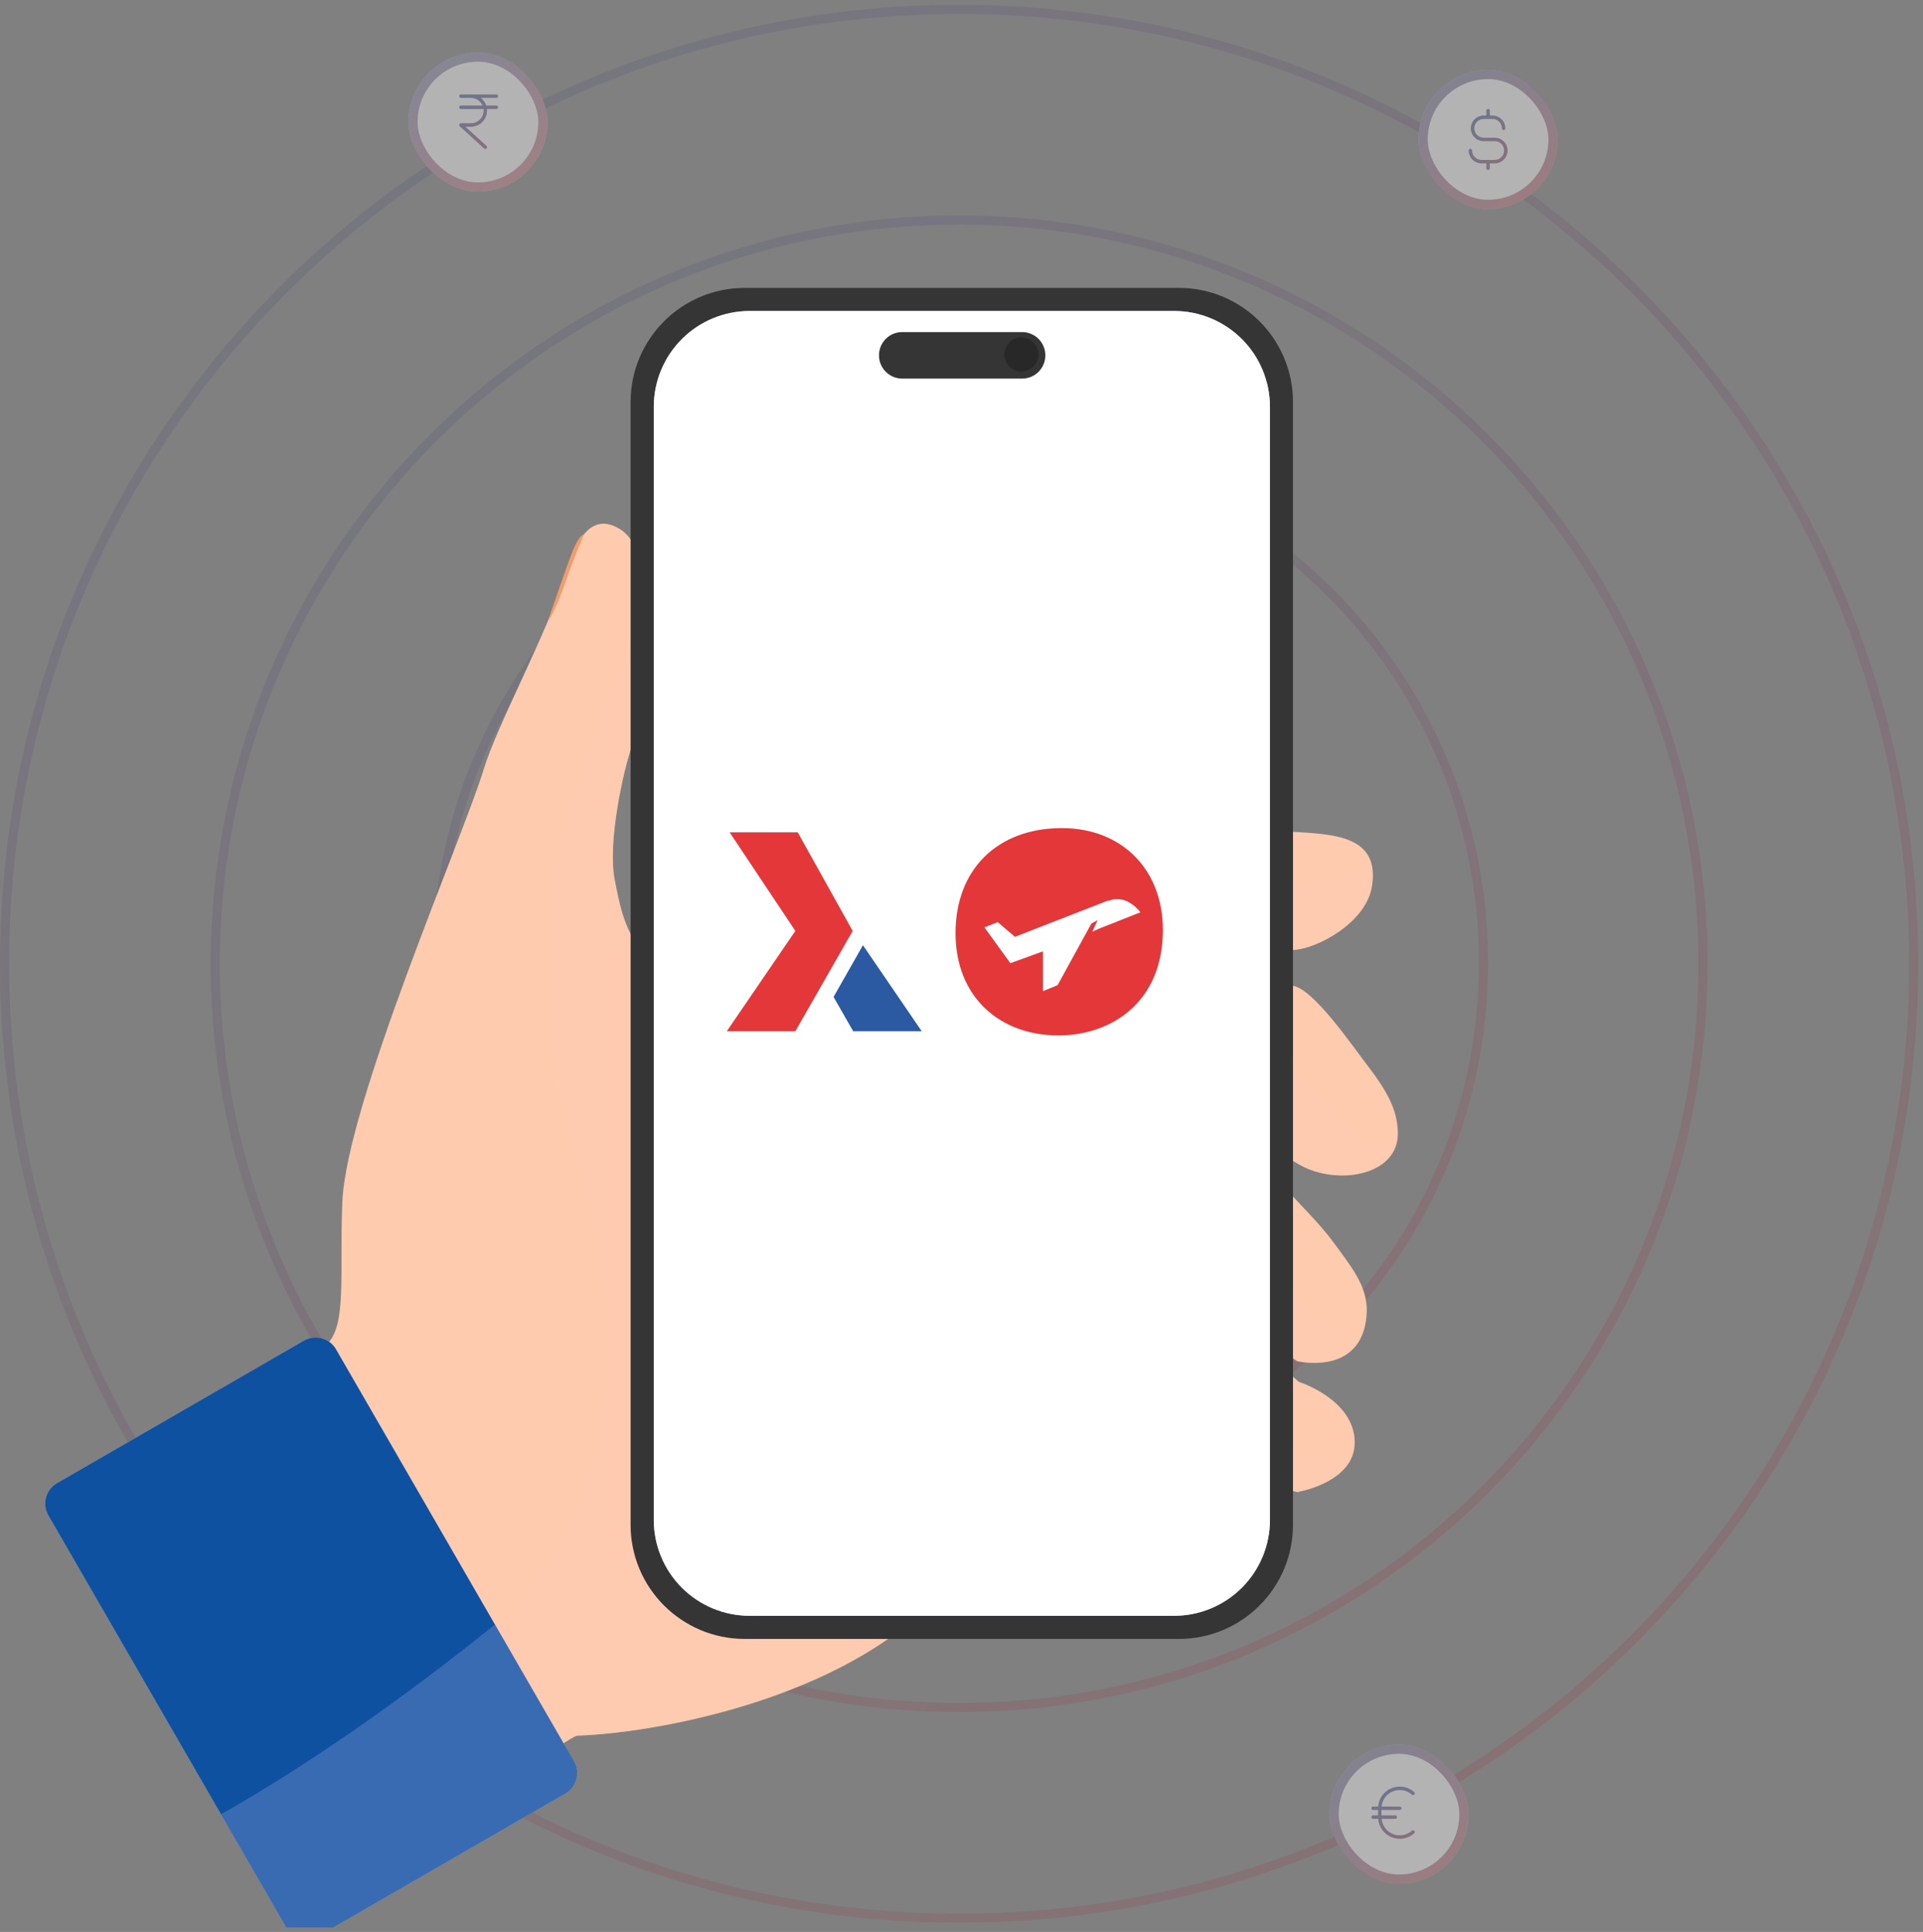 <svg width="210" height="211" viewBox="0 0 210 211" fill="none" xmlns="http://www.w3.org/2000/svg">
<rect x="0" y="0" width="210" height="211" fill="#808080" stroke="none"/>
<g clip-path="url(#clip0_1559_19962)">
<g opacity="0.4">
<path d="M185.968 105.26C185.968 150.121 149.601 186.488 104.74 186.488C59.88 186.488 23.513 150.121 23.513 105.26C23.513 60.4 59.88 24.033 104.74 24.033C149.601 24.033 185.968 60.4 185.968 105.26Z" stroke="url(#paint0_linear_1559_19962)" stroke-opacity="0.4"/>
<path d="M162.006 105.142C162.006 136.704 136.42 162.29 104.858 162.29C73.296 162.29 47.71 136.704 47.71 105.142C47.71 73.58 73.296 47.994 104.858 47.994C136.42 47.994 162.006 73.58 162.006 105.142Z" stroke="url(#paint1_linear_1559_19962)" stroke-opacity="0.4"/>
<path d="M208.979 105.261C208.979 162.83 162.309 209.5 104.74 209.5C47.17 209.5 0.5 162.83 0.5 105.261C0.5 47.691 47.17 1.021 104.74 1.021C162.309 1.021 208.979 47.691 208.979 105.261Z" stroke="url(#paint2_linear_1559_19962)" stroke-opacity="0.4"/>
<rect x="154.914" y="7.638" width="15.183" height="15.183" rx="7.592" fill="white"/>
<rect x="155.414" y="8.138" width="14.183" height="14.183" rx="7.092" stroke="black" stroke-opacity="0.1"/>
<rect x="155.414" y="8.138" width="14.183" height="14.183" rx="7.092" stroke="url(#paint3_linear_1559_19962)" stroke-opacity="0.6"/>
<g clip-path="url(#clip1_1559_19962)">
<path d="M164.627 16.441C164.626 16.811 164.479 17.165 164.218 17.426C163.957 17.687 163.603 17.834 163.234 17.834H162.688V18.379C162.688 18.428 162.669 18.474 162.635 18.508C162.601 18.542 162.555 18.561 162.507 18.561C162.459 18.561 162.412 18.542 162.378 18.508C162.344 18.474 162.325 18.428 162.325 18.379V17.834H161.78C161.411 17.834 161.056 17.687 160.795 17.426C160.534 17.165 160.387 16.811 160.387 16.441C160.387 16.393 160.406 16.347 160.44 16.313C160.474 16.279 160.52 16.259 160.568 16.259C160.617 16.259 160.663 16.279 160.697 16.313C160.731 16.347 160.75 16.393 160.75 16.441C160.75 16.714 160.859 16.976 161.052 17.169C161.245 17.362 161.507 17.471 161.78 17.471H163.234C163.507 17.471 163.769 17.362 163.962 17.169C164.155 16.976 164.263 16.714 164.263 16.441C164.263 16.168 164.155 15.906 163.962 15.713C163.769 15.52 163.507 15.411 163.234 15.411H162.022C161.653 15.411 161.298 15.265 161.037 15.003C160.776 14.742 160.629 14.388 160.629 14.018C160.629 13.649 160.776 13.294 161.037 13.033C161.298 12.772 161.653 12.625 162.022 12.625H162.325V12.08C162.325 12.032 162.344 11.986 162.378 11.951C162.412 11.918 162.459 11.898 162.507 11.898C162.555 11.898 162.601 11.918 162.635 11.951C162.669 11.986 162.688 12.032 162.688 12.08V12.625H162.991C163.361 12.626 163.715 12.773 163.976 13.034C164.237 13.295 164.384 13.649 164.384 14.018C164.384 14.066 164.365 14.113 164.331 14.147C164.297 14.181 164.251 14.2 164.203 14.2C164.154 14.2 164.108 14.181 164.074 14.147C164.04 14.113 164.021 14.066 164.021 14.018C164.021 13.745 163.912 13.483 163.719 13.29C163.526 13.097 163.264 12.989 162.991 12.989H162.022C161.749 12.989 161.487 13.097 161.294 13.29C161.101 13.483 160.992 13.745 160.992 14.018C160.992 14.291 161.101 14.553 161.294 14.746C161.487 14.94 161.749 15.048 162.022 15.048H163.234C163.603 15.049 163.957 15.195 164.218 15.457C164.479 15.718 164.626 16.072 164.627 16.441Z" fill="#0E51A0" fill-opacity="0.6"/>
<path d="M164.627 16.441C164.626 16.811 164.479 17.165 164.218 17.426C163.957 17.687 163.603 17.834 163.234 17.834H162.688V18.379C162.688 18.428 162.669 18.474 162.635 18.508C162.601 18.542 162.555 18.561 162.507 18.561C162.459 18.561 162.412 18.542 162.378 18.508C162.344 18.474 162.325 18.428 162.325 18.379V17.834H161.78C161.411 17.834 161.056 17.687 160.795 17.426C160.534 17.165 160.387 16.811 160.387 16.441C160.387 16.393 160.406 16.347 160.44 16.313C160.474 16.279 160.52 16.259 160.568 16.259C160.617 16.259 160.663 16.279 160.697 16.313C160.731 16.347 160.75 16.393 160.75 16.441C160.75 16.714 160.859 16.976 161.052 17.169C161.245 17.362 161.507 17.471 161.78 17.471H163.234C163.507 17.471 163.769 17.362 163.962 17.169C164.155 16.976 164.263 16.714 164.263 16.441C164.263 16.168 164.155 15.906 163.962 15.713C163.769 15.52 163.507 15.411 163.234 15.411H162.022C161.653 15.411 161.298 15.265 161.037 15.003C160.776 14.742 160.629 14.388 160.629 14.018C160.629 13.649 160.776 13.294 161.037 13.033C161.298 12.772 161.653 12.625 162.022 12.625H162.325V12.08C162.325 12.032 162.344 11.986 162.378 11.951C162.412 11.918 162.459 11.898 162.507 11.898C162.555 11.898 162.601 11.918 162.635 11.951C162.669 11.986 162.688 12.032 162.688 12.08V12.625H162.991C163.361 12.626 163.715 12.773 163.976 13.034C164.237 13.295 164.384 13.649 164.384 14.018C164.384 14.066 164.365 14.113 164.331 14.147C164.297 14.181 164.251 14.2 164.203 14.2C164.154 14.2 164.108 14.181 164.074 14.147C164.04 14.113 164.021 14.066 164.021 14.018C164.021 13.745 163.912 13.483 163.719 13.29C163.526 13.097 163.264 12.989 162.991 12.989H162.022C161.749 12.989 161.487 13.097 161.294 13.29C161.101 13.483 160.992 13.745 160.992 14.018C160.992 14.291 161.101 14.553 161.294 14.746C161.487 14.94 161.749 15.048 162.022 15.048H163.234C163.603 15.049 163.957 15.195 164.218 15.457C164.479 15.718 164.626 16.072 164.627 16.441Z" fill="url(#paint4_linear_1559_19962)" fill-opacity="0.6"/>
</g>
<rect x="44.601" y="5.74" width="15.183" height="15.183" rx="7.592" fill="white"/>
<rect x="45.101" y="6.24" width="14.183" height="14.183" rx="7.092" stroke="url(#paint5_linear_1559_19962)" stroke-opacity="0.6"/>
<path d="M54.394 11.716C54.394 11.765 54.374 11.811 54.34 11.845C54.306 11.879 54.26 11.898 54.212 11.898H53.173C53.179 11.959 53.182 12.019 53.182 12.08C53.182 12.546 52.996 12.992 52.667 13.321C52.338 13.651 51.891 13.836 51.426 13.836H50.805L53.122 15.943C53.157 15.976 53.179 16.021 53.181 16.069C53.183 16.117 53.166 16.164 53.134 16.2C53.101 16.236 53.056 16.257 53.008 16.259C52.96 16.262 52.913 16.244 52.877 16.212L50.212 13.789C50.185 13.764 50.166 13.732 50.157 13.696C50.149 13.66 50.151 13.623 50.165 13.589C50.178 13.554 50.202 13.525 50.232 13.504C50.263 13.484 50.299 13.473 50.335 13.473H51.426C51.795 13.473 52.149 13.326 52.41 13.065C52.671 12.803 52.818 12.449 52.819 12.08C52.819 12.019 52.815 11.959 52.807 11.898H50.335C50.287 11.898 50.241 11.879 50.207 11.845C50.173 11.811 50.154 11.765 50.154 11.716C50.154 11.668 50.173 11.622 50.207 11.588C50.241 11.554 50.287 11.535 50.335 11.535H52.708C52.6 11.284 52.422 11.069 52.194 10.918C51.966 10.768 51.699 10.687 51.426 10.687H50.335C50.287 10.687 50.241 10.668 50.207 10.634C50.173 10.6 50.154 10.553 50.154 10.505C50.154 10.457 50.173 10.411 50.207 10.377C50.241 10.342 50.287 10.323 50.335 10.323H54.212C54.26 10.323 54.306 10.342 54.34 10.377C54.374 10.411 54.394 10.457 54.394 10.505C54.394 10.553 54.374 10.6 54.34 10.634C54.306 10.668 54.26 10.687 54.212 10.687H52.494C52.775 10.903 52.985 11.198 53.095 11.535H54.212C54.26 11.535 54.306 11.554 54.34 11.588C54.374 11.622 54.394 11.668 54.394 11.716Z" fill="#0E51A0" fill-opacity="0.6"/>
<path d="M54.394 11.716C54.394 11.765 54.374 11.811 54.34 11.845C54.306 11.879 54.26 11.898 54.212 11.898H53.173C53.179 11.959 53.182 12.019 53.182 12.08C53.182 12.546 52.996 12.992 52.667 13.321C52.338 13.651 51.891 13.836 51.426 13.836H50.805L53.122 15.943C53.157 15.976 53.179 16.021 53.181 16.069C53.183 16.117 53.166 16.164 53.134 16.2C53.101 16.236 53.056 16.257 53.008 16.259C52.96 16.262 52.913 16.244 52.877 16.212L50.212 13.789C50.185 13.764 50.166 13.732 50.157 13.696C50.149 13.66 50.151 13.623 50.165 13.589C50.178 13.554 50.202 13.525 50.232 13.504C50.263 13.484 50.299 13.473 50.335 13.473H51.426C51.795 13.473 52.149 13.326 52.41 13.065C52.671 12.803 52.818 12.449 52.819 12.08C52.819 12.019 52.815 11.959 52.807 11.898H50.335C50.287 11.898 50.241 11.879 50.207 11.845C50.173 11.811 50.154 11.765 50.154 11.716C50.154 11.668 50.173 11.622 50.207 11.588C50.241 11.554 50.287 11.535 50.335 11.535H52.708C52.6 11.284 52.422 11.069 52.194 10.918C51.966 10.768 51.699 10.687 51.426 10.687H50.335C50.287 10.687 50.241 10.668 50.207 10.634C50.173 10.6 50.154 10.553 50.154 10.505C50.154 10.457 50.173 10.411 50.207 10.377C50.241 10.342 50.287 10.323 50.335 10.323H54.212C54.26 10.323 54.306 10.342 54.34 10.377C54.374 10.411 54.394 10.457 54.394 10.505C54.394 10.553 54.374 10.6 54.34 10.634C54.306 10.668 54.26 10.687 54.212 10.687H52.494C52.775 10.903 52.985 11.198 53.095 11.535H54.212C54.26 11.535 54.306 11.554 54.34 11.588C54.374 11.622 54.394 11.668 54.394 11.716Z" fill="url(#paint6_linear_1559_19962)" fill-opacity="0.6"/>
<rect x="145.188" y="190.547" width="15.183" height="15.183" rx="7.592" fill="white"/>
<rect x="145.688" y="191.047" width="14.183" height="14.183" rx="7.092" stroke="black" stroke-opacity="0.1"/>
<rect x="145.688" y="191.047" width="14.183" height="14.183" rx="7.092" stroke="url(#paint7_linear_1559_19962)" stroke-opacity="0.6"/>
<path d="M154.449 199.965C154.465 199.983 154.477 200.004 154.485 200.026C154.493 200.049 154.496 200.073 154.495 200.097C154.494 200.121 154.487 200.144 154.477 200.165C154.467 200.187 154.452 200.206 154.434 200.222C154.106 200.516 153.702 200.712 153.268 200.788C152.835 200.864 152.388 200.817 151.979 200.653C151.571 200.489 151.216 200.213 150.955 199.858C150.695 199.503 150.539 199.082 150.505 198.643H149.952C149.904 198.643 149.858 198.624 149.824 198.59C149.79 198.556 149.771 198.51 149.771 198.461C149.771 198.413 149.79 198.367 149.824 198.333C149.858 198.299 149.904 198.28 149.952 198.28H150.497V197.674H149.952C149.904 197.674 149.858 197.655 149.824 197.621C149.79 197.587 149.771 197.54 149.771 197.492C149.771 197.444 149.79 197.398 149.824 197.364C149.858 197.33 149.904 197.31 149.952 197.31H150.505C150.539 196.871 150.695 196.45 150.955 196.095C151.216 195.74 151.571 195.465 151.979 195.301C152.388 195.136 152.835 195.09 153.268 195.166C153.702 195.242 154.106 195.438 154.434 195.731C154.471 195.764 154.493 195.809 154.495 195.857C154.498 195.905 154.482 195.953 154.45 195.989C154.417 196.025 154.372 196.047 154.324 196.05C154.276 196.053 154.228 196.036 154.192 196.004C153.916 195.757 153.577 195.592 153.213 195.527C152.848 195.461 152.473 195.498 152.128 195.634C151.784 195.769 151.484 195.998 151.262 196.294C151.039 196.59 150.904 196.942 150.87 197.31H152.86C152.908 197.31 152.954 197.33 152.988 197.364C153.022 197.398 153.041 197.444 153.041 197.492C153.041 197.54 153.022 197.587 152.988 197.621C152.954 197.655 152.908 197.674 152.86 197.674H150.861V198.28H152.375C152.423 198.28 152.469 198.299 152.504 198.333C152.538 198.367 152.557 198.413 152.557 198.461C152.557 198.51 152.538 198.556 152.504 198.59C152.469 198.624 152.423 198.643 152.375 198.643H150.87C150.903 199.012 151.039 199.364 151.261 199.66C151.483 199.957 151.783 200.185 152.128 200.321C152.472 200.457 152.848 200.494 153.212 200.429C153.577 200.363 153.916 200.198 154.192 199.951C154.228 199.919 154.275 199.903 154.323 199.905C154.371 199.908 154.417 199.929 154.449 199.965Z" fill="#0E51A0" fill-opacity="0.6"/>
<path d="M154.449 199.965C154.465 199.983 154.477 200.004 154.485 200.026C154.493 200.049 154.496 200.073 154.495 200.097C154.494 200.121 154.487 200.144 154.477 200.165C154.467 200.187 154.452 200.206 154.434 200.222C154.106 200.516 153.702 200.712 153.268 200.788C152.835 200.864 152.388 200.817 151.979 200.653C151.571 200.489 151.216 200.213 150.955 199.858C150.695 199.503 150.539 199.082 150.505 198.643H149.952C149.904 198.643 149.858 198.624 149.824 198.59C149.79 198.556 149.771 198.51 149.771 198.461C149.771 198.413 149.79 198.367 149.824 198.333C149.858 198.299 149.904 198.28 149.952 198.28H150.497V197.674H149.952C149.904 197.674 149.858 197.655 149.824 197.621C149.79 197.587 149.771 197.54 149.771 197.492C149.771 197.444 149.79 197.398 149.824 197.364C149.858 197.33 149.904 197.31 149.952 197.31H150.505C150.539 196.871 150.695 196.45 150.955 196.095C151.216 195.74 151.571 195.465 151.979 195.301C152.388 195.136 152.835 195.09 153.268 195.166C153.702 195.242 154.106 195.438 154.434 195.731C154.471 195.764 154.493 195.809 154.495 195.857C154.498 195.905 154.482 195.953 154.45 195.989C154.417 196.025 154.372 196.047 154.324 196.05C154.276 196.053 154.228 196.036 154.192 196.004C153.916 195.757 153.577 195.592 153.213 195.527C152.848 195.461 152.473 195.498 152.128 195.634C151.784 195.769 151.484 195.998 151.262 196.294C151.039 196.59 150.904 196.942 150.87 197.31H152.86C152.908 197.31 152.954 197.33 152.988 197.364C153.022 197.398 153.041 197.444 153.041 197.492C153.041 197.54 153.022 197.587 152.988 197.621C152.954 197.655 152.908 197.674 152.86 197.674H150.861V198.28H152.375C152.423 198.28 152.469 198.299 152.504 198.333C152.538 198.367 152.557 198.413 152.557 198.461C152.557 198.51 152.538 198.556 152.504 198.59C152.469 198.624 152.423 198.643 152.375 198.643H150.87C150.903 199.012 151.039 199.364 151.261 199.66C151.483 199.957 151.783 200.185 152.128 200.321C152.472 200.457 152.848 200.494 153.212 200.429C153.577 200.363 153.916 200.198 154.192 199.951C154.228 199.919 154.275 199.903 154.323 199.905C154.371 199.908 154.417 199.929 154.449 199.965Z" fill="url(#paint8_linear_1559_19962)" fill-opacity="0.6"/>
</g>
<g clip-path="url(#clip2_1559_19962)">
<path d="M61.755 62.704C59.905 68.849 54.32 79.089 52.825 84.014C50.57 91.444 37.825 120.599 37.385 131.274C37.045 139.274 37.945 144.819 35.585 146.939C31.41 150.694 12.535 168.174 12.535 168.174L41.405 205.349C41.405 205.349 61.805 189.604 63.05 189.564C72.355 189.264 96.665 184.834 105.685 170.099C114.705 155.364 141.65 162.959 141.65 162.959C141.65 162.959 148.04 161.934 147.94 157.429C147.84 152.819 141.855 150.929 141.855 150.929L128.775 139.654L141.65 148.654C141.65 148.654 148.57 150.324 149.22 143.844C149.52 140.844 148.015 138.884 145.31 135.274C143.15 132.444 136.405 125.849 136.405 125.849C136.405 125.849 136.25 123.689 141.65 127.054C145.76 129.609 152.855 128.499 152.65 123.594C152.57 121.769 152.06 119.979 149.65 116.789C147.475 113.939 143.49 108.089 141.195 107.659C134.695 106.454 137.16 103.959 141.245 103.754C143.86 103.624 149.16 100.784 149.815 96.839C150.745 91.194 145.555 91.124 141.045 90.839C140.155 90.779 136.02 90.524 129.22 92.644C116.765 96.524 97.28 105.934 84.72 107.379C69.4 109.139 68.195 101.474 67.135 96.104C66.335 92.064 68.035 84.229 69.085 81.219C71.455 74.454 71.96 60.424 67.735 57.809C65.21 56.244 63.27 57.619 61.755 62.704Z" fill="#FFCBAF"/>
<g style="mix-blend-mode:multiply" opacity="0.3">
<path d="M135.305 154.689C131.605 150.094 128.765 139.689 128.765 139.689L141.64 148.689C141.64 148.689 146.78 149.919 148.61 146.099C139.88 144.129 130.495 122.189 130.495 122.189C134.411 123.299 138.16 124.932 141.64 127.044C145.055 129.164 150.51 128.754 152.14 125.744C148.14 124.579 144.045 120.574 141 115.589C137.08 109.164 128.905 105.124 128.905 105.124C128.905 105.124 138.405 103.884 141.215 103.744C143.83 103.614 149.13 100.774 149.78 96.829C149.921 96.082 149.921 95.316 149.78 94.569C144.515 97.024 135.35 97.069 120.145 95.824C108.535 100.239 94.505 106.229 84.695 107.354C69.375 109.114 68.17 101.449 67.11 96.079C66.31 92.039 68.01 84.204 69.06 81.194C70.71 76.489 71.45 68.284 70.33 62.834C70.065 70.109 66.21 74.429 61.83 88.739C57.3 103.569 60.525 118.629 63.79 130.369C74.73 169.744 46.185 185.369 33.04 194.599L41.405 205.349C41.405 205.349 61.805 189.604 63.05 189.564C72.355 189.264 96.665 184.834 105.685 170.099C114.705 155.364 141.65 162.959 141.65 162.959C141.65 162.959 146.005 162.254 147.465 159.459C143.21 159.114 137.615 157.559 135.305 154.689Z" fill="#FFCDB1"/>
</g>
<path d="M62.525 60.209C61.99 61.514 60.25 66.639 59.885 67.669C59.775 67.974 60.49 67.199 61.745 63.594C62.865 60.349 63.615 58.849 63.795 58.349C63.795 58.349 63.305 58.294 62.525 60.209Z" fill="#F29C6D"/>
<path d="M128.735 31.444H81.33C74.446 31.444 68.865 37.025 68.865 43.909V166.534C68.865 173.418 74.446 178.999 81.33 178.999H128.735C135.619 178.999 141.2 173.418 141.2 166.534V43.909C141.2 37.025 135.619 31.444 128.735 31.444Z" fill="#353535"/>
<path d="M81.865 33.964H128.221C130.996 33.965 133.658 35.069 135.621 37.032C137.583 38.996 138.686 41.658 138.686 44.434V166.009C138.684 168.785 137.581 171.447 135.617 173.409C133.654 175.372 130.991 176.474 128.216 176.474H81.865C79.089 176.474 76.426 175.371 74.462 173.408C72.499 171.444 71.395 168.781 71.395 166.004V44.429C71.397 41.653 72.501 38.991 74.464 37.029C76.427 35.066 79.09 33.964 81.865 33.964Z" fill="#9DA8E0"/>
<path d="M81.865 33.964H128.221C130.996 33.965 133.658 35.069 135.621 37.032C137.583 38.996 138.686 41.658 138.686 44.434V166.009C138.684 168.785 137.581 171.447 135.617 173.409C133.654 175.372 130.991 176.474 128.216 176.474H81.865C79.089 176.474 76.426 175.371 74.462 173.408C72.499 171.444 71.395 168.781 71.395 166.004V44.429C71.397 41.653 72.501 38.991 74.464 37.029C76.427 35.066 79.09 33.964 81.865 33.964Z" fill="white"/>
<g clip-path="url(#clip3_1559_19962)">
<path d="M94.237 103.235L100.656 112.628H93.169L91.029 108.883" fill="#2C5AA2"/>
<path d="M86.856 101.672L79.369 112.628H86.856L93.117 101.672L87.113 90.903H79.677L86.856 101.672Z" fill="#E3373A"/>
<path d="M115.958 90.444C108.957 90.444 104.349 94.919 104.349 101.92C104.349 108.922 109.222 113.087 115.559 113.087H115.603C121.364 113.087 126.992 109.454 126.992 101.566C126.992 95.008 122.56 90.444 115.958 90.444Z" fill="#E3373A"/>
<path d="M121.207 98.338L121.205 98.338C121.023 98.37 120.865 98.408 120.759 98.45L119.474 98.951L118.519 99.323L113.622 101.232L112.989 101.479L110.837 102.319L108.957 100.714L107.504 101.281L110.332 105.195L113.89 103.906V103.813L113.892 108.255L115.493 107.598L119.185 100.867L119.868 100.487L119.291 101.752L120.131 101.379L121.407 100.88L121.514 100.838L124.536 99.637C124.536 99.637 123.118 97.655 121.207 98.338Z" fill="white"/>
</g>
<path d="M111.62 36.269H98.525C98.193 36.269 97.863 36.333 97.556 36.46C97.248 36.587 96.969 36.773 96.733 37.008C96.498 37.243 96.311 37.523 96.183 37.83C96.056 38.137 95.99 38.467 95.99 38.799C95.988 39.133 96.052 39.465 96.179 39.774C96.305 40.083 96.492 40.364 96.727 40.601C96.963 40.838 97.243 41.026 97.552 41.155C97.86 41.283 98.191 41.349 98.525 41.349H111.62C111.953 41.35 112.282 41.285 112.59 41.158C112.898 41.031 113.177 40.845 113.412 40.61C113.648 40.375 113.835 40.096 113.962 39.788C114.09 39.481 114.155 39.152 114.155 38.819C114.157 38.485 114.093 38.154 113.967 37.844C113.84 37.535 113.654 37.254 113.418 37.017C113.183 36.78 112.902 36.592 112.594 36.464C112.285 36.335 111.954 36.269 111.62 36.269Z" fill="#353535"/>
<path d="M111.531 40.564C111.039 40.564 110.567 40.369 110.219 40.021C109.871 39.673 109.676 39.201 109.676 38.709C109.675 38.465 109.723 38.223 109.816 37.998C109.908 37.772 110.045 37.567 110.217 37.394C110.39 37.221 110.594 37.084 110.82 36.991C111.045 36.897 111.287 36.849 111.531 36.849C111.776 36.847 112.02 36.894 112.247 36.986C112.475 37.079 112.681 37.216 112.856 37.389C113.03 37.562 113.168 37.767 113.263 37.994C113.357 38.221 113.406 38.464 113.406 38.709C113.406 38.954 113.357 39.197 113.263 39.424C113.168 39.65 113.03 39.855 112.855 40.028C112.681 40.2 112.474 40.337 112.247 40.429C112.019 40.521 111.776 40.567 111.531 40.564Z" fill="#282828"/>
<path d="M62.669 192.364L36.691 147.37C35.982 146.141 34.41 145.72 33.181 146.429L6.226 161.992C4.996 162.701 4.575 164.273 5.285 165.502L31.262 210.497C31.972 211.726 33.544 212.147 34.773 211.437L61.728 195.875C62.957 195.165 63.378 193.594 62.669 192.364Z" fill="#9DA8E0"/>
<path d="M62.669 192.364L36.691 147.37C35.982 146.141 34.41 145.72 33.181 146.429L6.226 161.992C4.996 162.701 4.575 164.273 5.285 165.502L31.262 210.497C31.972 211.726 33.544 212.147 34.773 211.437L61.728 195.875C62.957 195.165 63.378 193.594 62.669 192.364Z" fill="#0E51A0"/>
<g style="mix-blend-mode:multiply" opacity="0.3">
<path d="M54.046 177.429C40.816 188.099 30.306 194.664 24.136 198.149L31.261 210.494C31.603 211.08 32.162 211.508 32.817 211.685C33.472 211.862 34.17 211.774 34.761 211.439L61.716 195.874C62.303 195.533 62.731 194.974 62.908 194.318C63.084 193.662 62.993 192.963 62.656 192.374L54.046 177.429Z" fill="#9DA8E0"/>
</g>
</g>
</g>
<defs>
<linearGradient id="paint0_linear_1559_19962" x1="9.095" y1="-36.016" x2="212.02" y2="251.39" gradientUnits="userSpaceOnUse">
<stop stop-color="#0E51A0"/>
<stop offset="1" stop-color="#E31D1C"/>
</linearGradient>
<linearGradient id="paint1_linear_1559_19962" x1="37.393" y1="5.49" x2="180.53" y2="208.217" gradientUnits="userSpaceOnUse">
<stop stop-color="#0E51A0"/>
<stop offset="1" stop-color="#E31D1C"/>
</linearGradient>
<linearGradient id="paint2_linear_1559_19962" x1="-17.836" y1="-75.795" x2="242.226" y2="292.535" gradientUnits="userSpaceOnUse">
<stop stop-color="#0E51A0"/>
<stop offset="1" stop-color="#E31D1C"/>
</linearGradient>
<linearGradient id="paint3_linear_1559_19962" x1="153.621" y1="2.107" x2="172.471" y2="28.803" gradientUnits="userSpaceOnUse">
<stop stop-color="#0E51A0"/>
<stop offset="1" stop-color="#E31D1C"/>
</linearGradient>
<linearGradient id="paint4_linear_1559_19962" x1="160.026" y1="9.471" x2="168.756" y2="17.34" gradientUnits="userSpaceOnUse">
<stop stop-color="#0E51A0"/>
<stop offset="1" stop-color="#E31D1C"/>
</linearGradient>
<linearGradient id="paint5_linear_1559_19962" x1="43.308" y1="0.209" x2="62.157" y2="26.905" gradientUnits="userSpaceOnUse">
<stop stop-color="#0E51A0"/>
<stop offset="1" stop-color="#E31D1C"/>
</linearGradient>
<linearGradient id="paint6_linear_1559_19962" x1="49.791" y1="8.161" x2="57.611" y2="16.074" gradientUnits="userSpaceOnUse">
<stop stop-color="#0E51A0"/>
<stop offset="1" stop-color="#E31D1C"/>
</linearGradient>
<linearGradient id="paint7_linear_1559_19962" x1="143.896" y1="185.015" x2="162.745" y2="211.712" gradientUnits="userSpaceOnUse">
<stop stop-color="#0E51A0"/>
<stop offset="1" stop-color="#E31D1C"/>
</linearGradient>
<linearGradient id="paint8_linear_1559_19962" x1="149.368" y1="193.056" x2="156.771" y2="201.759" gradientUnits="userSpaceOnUse">
<stop stop-color="#0E51A0"/>
<stop offset="1" stop-color="#E31D1C"/>
</linearGradient>
<clipPath id="clip0_1559_19962">
<rect width="210" height="210" fill="white" transform="translate(0 0.521)"/>
</clipPath>
<clipPath id="clip1_1559_19962">
<rect width="7.753" height="7.753" fill="white" transform="translate(158.63 11.353)"/>
</clipPath>
<clipPath id="clip2_1559_19962">
<rect width="149" height="181.278" fill="white" transform="translate(4 31.444)"/>
</clipPath>
<clipPath id="clip3_1559_19962">
<rect width="48" height="23.077" fill="white" transform="translate(79 90.444)"/>
</clipPath>
</defs>
</svg>
